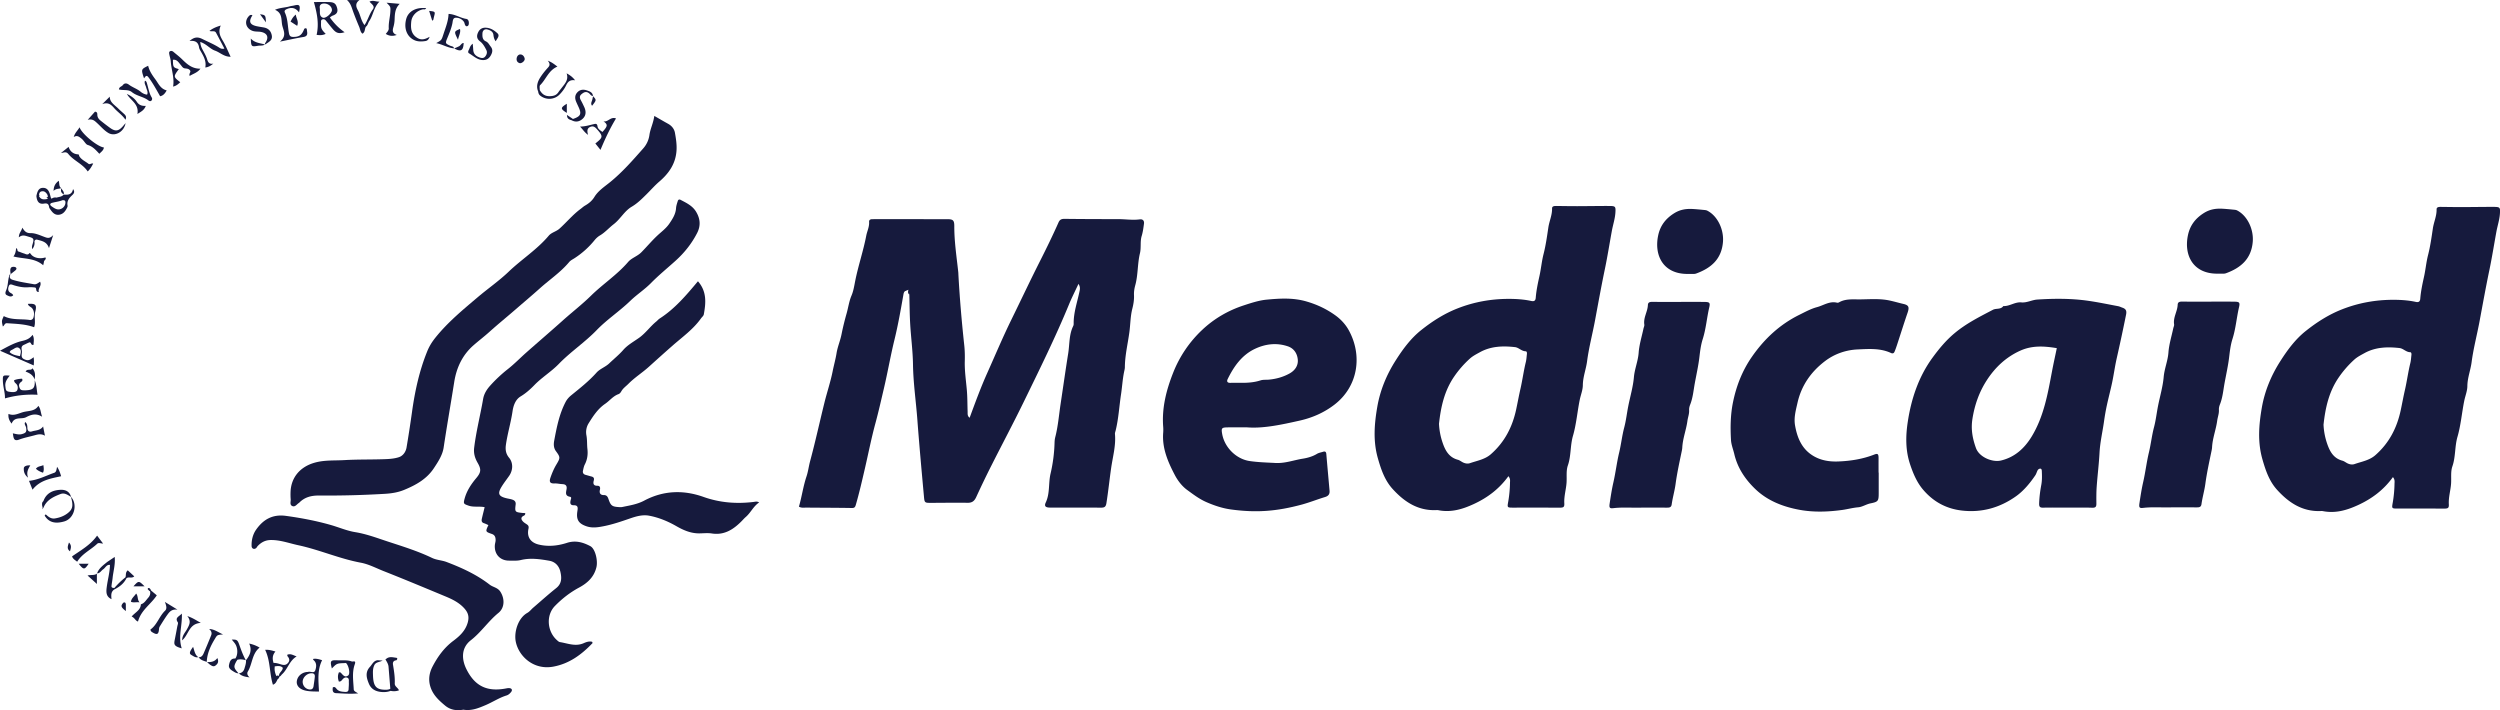 <svg xmlns:inkscape="http://www.inkscape.org/namespaces/inkscape" xmlns:sodipodi="http://sodipodi.sourceforge.net/DTD/sodipodi-0.dtd" xmlns="http://www.w3.org/2000/svg" xmlns:svg="http://www.w3.org/2000/svg" xml:space="preserve" viewBox="25 186.04 450.365 10.32" height="36.334" width="127.919" version="1.1" id="svg634" sodipodi:docname="Medicare Logo Vector_white.svg" inkscape:version="1.2.2 (b0a8486, 2022-12-01)"><defs id="defs638"/><sodipodi:namedview id="namedview636" pagecolor="#161A3D" bordercolor="#000000" borderopacity="0.25" inkscape:showpageshadow="2" inkscape:pageopacity="0.0" inkscape:pagecheckerboard="0" inkscape:deskcolor="#d1d1d1" showgrid="false" inkscape:zoom="3.3941494" inkscape:cx="63.786232" inkscape:cy="13.847358" inkscape:window-width="1309" inkscape:window-height="456" inkscape:window-x="2053" inkscape:window-y="936" inkscape:window-maximized="0" inkscape:current-layer="svg634"/>
  <path fill="#161A3D" d="m 188.053,179.677 c -0.232,0.169 -0.266,0.418 -0.313,0.681 -0.479,2.717 -0.954,5.432 -1.613,8.118 -0.71,2.894 -1.213,5.839 -1.896,8.74 -0.494,2.1 -0.967,4.206 -1.533,6.293 -0.734,2.704 -1.271,5.461 -1.905,8.192 -0.506,2.177 -1.003,4.357 -1.628,6.505 -0.114,0.39 -0.242,0.556 -0.7,0.548 -2.733,-0.047 -5.466,-0.046 -8.199,-0.072 -0.426,-0.004 -0.87,0.1 -1.342,-0.172 0.521,-1.783 0.762,-3.649 1.361,-5.432 0.301,-0.898 0.406,-1.843 0.654,-2.76 0.944,-3.494 1.712,-7.035 2.582,-10.55 0.467,-1.886 1.097,-3.735 1.477,-5.636 0.219,-1.096 0.527,-2.174 0.707,-3.285 0.183,-1.136 0.663,-2.23 0.891,-3.376 0.253,-1.266 0.565,-2.528 0.916,-3.759 0.305,-1.068 0.442,-2.185 0.881,-3.219 0.37,-0.871 0.504,-1.834 0.688,-2.739 0.55,-2.711 1.449,-5.331 1.968,-8.045 0.16,-0.837 0.579,-1.618 0.516,-2.509 -0.022,-0.305 0.195,-0.463 0.496,-0.473 0.304,-0.01 0.608,-0.009 0.911,-0.009 l 12.624,0.003 c 1.082,0 1.319,0.177 1.316,1.27 -0.007,2.778 0.419,5.515 0.715,8.265 0.019,0.172 0.018,0.346 0.028,0.519 0.234,4.233 0.596,8.454 1.053,12.669 0.103,0.946 0.119,1.908 0.094,2.86 -0.046,1.741 0.214,3.452 0.367,5.176 0.115,1.292 0.095,2.596 0.143,3.894 0.014,0.379 -0.079,0.794 0.364,1.123 1.002,-2.729 1.994,-5.435 3.173,-8.067 1.435,-3.203 2.794,-6.44 4.34,-9.593 1.735,-3.538 3.413,-7.105 5.191,-10.62 1.154,-2.281 2.273,-4.576 3.309,-6.912 0.236,-0.531 0.565,-0.647 1.108,-0.641 3.212,0.039 6.424,0.048 9.636,0.048 1.298,0 2.59,0.221 3.895,0.043 0.485,-0.066 0.833,0.194 0.755,0.78 -0.101,0.755 -0.192,1.491 -0.421,2.243 -0.294,0.966 -0.063,2.084 -0.304,3.078 -0.46,1.902 -0.328,3.878 -0.844,5.761 -0.162,0.59 -0.258,1.182 -0.23,1.796 0.038,0.828 -0.095,1.631 -0.301,2.439 -0.352,1.383 -0.342,2.826 -0.531,4.237 -0.282,2.095 -0.799,4.169 -0.812,6.301 -0.002,0.297 -0.09,0.595 -0.149,0.89 -0.266,1.316 -0.339,2.662 -0.538,3.976 -0.33,2.176 -0.446,4.387 -0.972,6.534 -0.051,0.209 -0.144,0.427 -0.126,0.632 0.19,2.064 -0.384,4.061 -0.675,6.059 -0.311,2.134 -0.524,4.284 -0.867,6.415 -0.1,0.623 -0.343,0.796 -0.915,0.794 -3.082,-0.013 -6.164,0.002 -9.246,-0.011 -0.792,-0.004 -1.077,-0.251 -0.767,-0.908 0.786,-1.668 0.46,-3.488 0.869,-5.218 0.418,-1.772 0.666,-3.648 0.718,-5.511 0.009,-0.344 0.037,-0.696 0.122,-1.027 0.511,-1.97 0.667,-4 0.968,-6.002 0.456,-3.026 0.881,-6.063 1.366,-9.08 0.264,-1.64 0.138,-3.386 0.898,-4.945 a 0.862,0.862 0 0 0 0.091,-0.378 c -0.038,-2.063 0.669,-3.992 1.073,-5.975 0.078,-0.383 0.115,-0.755 -0.207,-1.255 -0.603,1.298 -1.196,2.457 -1.691,3.657 -2.476,6.01 -5.357,11.832 -8.203,17.669 -1.878,3.852 -3.895,7.636 -5.824,11.463 a 171.413,171.413 0 0 0 -2.704,5.617 c -0.327,0.712 -0.742,1.046 -1.566,1.031 -2.256,-0.041 -4.514,0.01 -6.771,0.01 -0.923,0 -0.982,-0.091 -1.069,-1.053 -0.423,-4.643 -0.849,-9.289 -1.197,-13.934 -0.248,-3.319 -0.739,-6.617 -0.786,-9.967 -0.035,-2.446 -0.375,-4.912 -0.511,-7.374 -0.096,-1.732 -0.103,-3.469 -0.15,-5.204 -0.107,-0.271 0.016,-0.586 -0.163,-0.843 l -0.002,-0.006 c -0.196,-0.065 0.018,-0.486 -0.238,-0.374 -0.152,0.063 -0.129,0.452 -0.355,0.605 z m 126.84,-15.333 c -1.905,-0.007 -3.812,0.031 -5.719,0.035 -1.256,0.003 -2.513,-0.021 -3.77,-0.035 -0.358,-0.004 -0.815,0.007 -0.804,0.443 0.029,1.199 -0.498,2.273 -0.669,3.426 -0.24,1.612 -0.465,3.236 -0.869,4.81 -0.33,1.291 -0.44,2.616 -0.729,3.912 -0.287,1.294 -0.571,2.622 -0.676,3.964 -0.036,0.463 -0.255,0.68 -0.786,0.564 -1.308,-0.287 -2.635,-0.378 -3.98,-0.382 -3.222,-0.01 -6.325,0.541 -9.322,1.718 -2.398,0.942 -4.537,2.307 -6.541,3.903 -1.894,1.508 -3.3,3.431 -4.583,5.44 -1.647,2.58 -2.816,5.389 -3.335,8.406 -0.529,3.072 -0.775,6.147 0.109,9.249 0.579,2.025 1.234,3.963 2.661,5.532 2.063,2.27 4.475,3.894 7.714,3.811 0.173,-0.005 0.353,-0.023 0.52,0.01 2.269,0.45 4.34,-0.165 6.375,-1.106 2.466,-1.14 4.576,-2.707 6.244,-5.02 0.388,0.45 0.295,0.854 0.285,1.221 a 21.914,21.914 0 0 1 -0.314,3.353 c -0.198,1.106 -0.199,1.093 0.981,1.091 2.69,-0.007 5.381,-0.01 8.071,0.009 0.864,0.007 1.089,-0.039 1.048,-0.783 -0.072,-1.276 0.321,-2.483 0.405,-3.734 0.07,-1.033 -0.099,-2.132 0.235,-3.093 0.603,-1.741 0.409,-3.579 0.923,-5.346 0.609,-2.099 0.778,-4.324 1.219,-6.482 0.181,-0.881 0.549,-1.758 0.556,-2.625 0.014,-1.5 0.575,-2.868 0.766,-4.324 0.323,-2.462 0.967,-4.881 1.426,-7.328 0.577,-3.09 1.133,-6.184 1.776,-9.262 0.477,-2.281 0.838,-4.587 1.258,-6.881 0.202,-1.104 0.569,-2.178 0.641,-3.308 0.07,-1.086 0.012,-1.185 -1.116,-1.188 z m -14.829,26.704 c -0.057,0.47 -0.077,0.951 -0.19,1.409 -0.395,1.596 -0.605,3.229 -0.971,4.834 -0.278,1.212 -0.5,2.442 -0.76,3.663 -0.679,3.198 -2.092,5.935 -4.563,8.106 -1.084,0.954 -2.479,1.165 -3.768,1.617 -0.437,0.152 -0.947,0.051 -1.385,-0.198 -0.263,-0.15 -0.52,-0.34 -0.805,-0.417 -1.58,-0.422 -2.256,-1.652 -2.732,-3.043 a 12.162,12.162 0 0 1 -0.659,-3.44 c 0.33,-3.03 0.963,-5.941 2.755,-8.536 a 18.344,18.344 0 0 1 2.793,-3.19 c 0.533,-0.482 1.206,-0.824 1.845,-1.176 1.981,-1.088 4.125,-1.147 6.297,-0.904 0.685,0.077 1.166,0.732 1.909,0.748 0.241,0.005 0.263,0.303 0.234,0.527 z m 107.253,-8.391 c -0.246,-0.086 -0.483,-0.211 -0.736,-0.258 -1.832,-0.343 -3.661,-0.729 -5.506,-0.988 -3.001,-0.42 -6.02,-0.403 -9.044,-0.21 -0.997,0.064 -1.898,0.607 -2.891,0.513 -1.165,-0.109 -2.113,0.719 -3.25,0.662 -0.468,0.662 -1.28,0.36 -1.882,0.675 -2.393,1.255 -4.787,2.446 -6.906,4.217 -1.561,1.305 -2.814,2.829 -3.966,4.406 -2.515,3.444 -3.847,7.441 -4.47,11.629 -0.375,2.52 -0.413,5.06 0.427,7.577 0.556,1.671 1.225,3.258 2.346,4.574 1.815,2.133 4.116,3.424 6.972,3.757 3.615,0.422 6.877,-0.524 9.755,-2.566 1.37,-0.972 2.517,-2.347 3.489,-3.785 0.19,-0.279 0.262,-0.637 0.435,-0.932 a 0.613,0.613 0 0 1 0.417,-0.266 c 0.295,-0.018 0.311,0.275 0.319,0.465 0.036,0.821 0.059,1.639 -0.095,2.462 -0.206,1.106 -0.353,2.221 -0.387,3.353 -0.017,0.56 0.121,0.762 0.697,0.751 1.475,-0.03 2.951,-0.01 4.426,-0.01 v 0.004 c 1.475,0 2.951,-0.034 4.424,0.017 0.584,0.021 0.769,-0.154 0.764,-0.714 -0.01,-1.04 -0.016,-2.084 0.059,-3.12 0.145,-2.027 0.4,-4.047 0.508,-6.074 0.102,-1.909 0.546,-3.764 0.809,-5.644 0.134,-0.964 0.306,-1.952 0.515,-2.918 0.301,-1.387 0.669,-2.759 0.959,-4.147 0.291,-1.388 0.477,-2.798 0.787,-4.181 a 329.99,329.99 0 0 0 1.712,-7.991 c 0.151,-0.751 -0.077,-1.046 -0.687,-1.258 z m -12.656,11.481 c -0.762,4.046 -1.469,8.12 -3.644,11.711 -1.285,2.122 -3.042,3.757 -5.556,4.352 -1.525,0.361 -3.902,-0.584 -4.501,-2.251 -0.609,-1.689 -0.927,-3.356 -0.642,-5.2 0.391,-2.535 1.217,-4.882 2.587,-6.998 1.5,-2.316 3.451,-4.174 6.04,-5.341 2.175,-0.979 4.348,-0.822 6.58,-0.454 -0.297,1.43 -0.603,2.801 -0.864,4.181 z m -126.714,-7.457 c -0.57,-1.022 -1.408,-1.931 -2.419,-2.655 -1.591,-1.136 -3.279,-1.929 -5.179,-2.481 -2.411,-0.7 -4.819,-0.55 -7.189,-0.323 -1.351,0.13 -2.762,0.59 -4.122,1.037 -2.815,0.923 -5.315,2.391 -7.419,4.363 a 21.271,21.271 0 0 0 -5.281,7.77 c -1.239,3.138 -2.059,6.339 -1.793,9.749 0.027,0.346 0.027,0.695 0,1.041 -0.222,2.792 0.85,5.251 2.088,7.62 0.53,1.013 1.298,2.02 2.21,2.685 1.092,0.795 2.175,1.632 3.476,2.202 1.45,0.637 2.937,1.123 4.443,1.328 4.698,0.639 8.299,0.305 12.657,-0.855 1.47,-0.392 2.855,-0.954 4.294,-1.389 0.603,-0.182 0.856,-0.533 0.801,-1.142 -0.195,-2.197 -0.397,-4.393 -0.581,-6.59 -0.035,-0.412 -0.212,-0.538 -0.59,-0.416 -0.371,0.119 -0.779,0.181 -1.104,0.379 -0.786,0.481 -1.725,0.732 -2.537,0.861 -1.636,0.259 -3.197,0.872 -4.947,0.777 -1.544,-0.085 -3.095,-0.122 -4.625,-0.347 -2.44,-0.357 -4.533,-2.458 -4.961,-4.882 -0.182,-1.03 -0.091,-1.164 0.917,-1.183 1.041,-0.02 2.084,-0.004 3.568,-0.004 2.932,0.231 6.192,-0.48 9.45,-1.209 2.312,-0.519 4.432,-1.447 6.312,-2.898 4.262,-3.291 5.07,-8.878 2.531,-13.438 z m -10.652,7.846 c -1.136,0.629 -2.382,0.976 -3.682,1.1 -0.513,0.05 -1.06,-0.017 -1.535,0.137 -1.219,0.396 -2.455,0.455 -3.713,0.439 -0.563,0 -1.127,-0.017 -1.689,0.005 -0.547,0.021 -0.745,-0.214 -0.507,-0.7 1.122,-2.286 2.566,-4.331 4.935,-5.442 1.877,-0.88 3.888,-1.121 5.904,-0.435 1.087,0.37 1.668,1.275 1.779,2.352 0.116,1.135 -0.524,2.007 -1.492,2.544 z m 106.147,17.845 v 3.64 c 0.002,1.49 -0.082,1.624 -1.48,1.907 -0.771,0.156 -1.476,0.644 -2.199,0.705 -0.999,0.084 -1.946,0.351 -2.922,0.484 -2.544,0.346 -5.127,0.437 -7.637,-0.023 -2.929,-0.537 -5.731,-1.593 -7.95,-3.706 -1.842,-1.755 -3.245,-3.829 -3.83,-6.354 -0.195,-0.842 -0.542,-1.648 -0.592,-2.524 -0.131,-2.294 -0.095,-4.592 0.369,-6.838 0.604,-2.925 1.677,-5.676 3.405,-8.159 2.238,-3.214 4.992,-5.798 8.529,-7.548 1.046,-0.518 2.108,-1.102 3.191,-1.388 1.17,-0.309 2.27,-1.131 3.593,-0.804 0.115,0.028 0.272,0 0.376,-0.06 1.204,-0.685 2.525,-0.517 3.819,-0.532 1.727,-0.019 3.456,-0.169 5.175,0.179 0.877,0.178 1.733,0.44 2.604,0.64 1.007,0.23 1.082,0.621 0.743,1.609 -0.644,1.878 -1.237,3.773 -1.857,5.66 -0.148,0.451 -0.299,0.903 -0.486,1.339 -0.11,0.257 -0.31,0.383 -0.625,0.236 -1.919,-0.899 -3.975,-0.74 -5.988,-0.65 -2.146,0.095 -4.179,0.796 -5.89,2.092 -2.513,1.904 -4.265,4.376 -4.974,7.515 -0.305,1.353 -0.69,2.69 -0.442,4.099 0.404,2.296 1.267,4.324 3.4,5.544 1.352,0.773 2.859,0.997 4.387,0.936 2.208,-0.087 4.379,-0.424 6.457,-1.236 0.651,-0.254 0.801,-0.115 0.798,0.635 -0.004,0.867 -10e-4,1.734 -10e-4,2.601 0.009,8e-4 0.018,10e-4 0.027,10e-4 z m -36.063,-30.746 c 1.563,0 3.125,-0.014 4.688,0.006 0.901,0.012 1.046,0.14 0.847,0.991 -0.443,1.89 -0.579,3.836 -1.175,5.704 -0.323,1.012 -0.469,2.119 -0.59,3.175 -0.188,1.633 -0.558,3.233 -0.848,4.836 -0.227,1.255 -0.337,2.571 -0.819,3.783 -0.131,0.329 -0.214,0.66 -0.193,1.013 0.039,0.662 -0.219,1.277 -0.303,1.907 -0.217,1.627 -0.844,3.17 -0.929,4.818 -0.013,0.256 -0.067,0.511 -0.12,0.763 -0.401,1.933 -0.824,3.856 -1.09,5.822 -0.165,1.217 -0.526,2.432 -0.699,3.668 -0.086,0.616 -0.534,0.577 -0.977,0.576 -1.649,-0.003 -3.299,-0.02 -4.948,0.005 -1.516,0.022 -3.034,-0.092 -4.551,0.086 -0.694,0.082 -0.815,-0.062 -0.7,-0.832 0.192,-1.282 0.388,-2.568 0.678,-3.83 0.404,-1.763 0.607,-3.568 1.028,-5.315 0.364,-1.512 0.523,-3.056 0.921,-4.56 0.331,-1.252 0.473,-2.553 0.724,-3.828 0.342,-1.737 0.862,-3.455 1.016,-5.207 0.133,-1.52 0.749,-2.906 0.858,-4.43 0.104,-1.45 0.559,-2.876 0.861,-4.312 0.053,-0.253 0.195,-0.518 0.158,-0.756 -0.193,-1.255 0.598,-2.318 0.644,-3.524 0.019,-0.516 0.394,-0.57 0.83,-0.565 1.563,0.016 3.126,0.006 4.689,0.006 z m 1.539,-5.04 c -4.29,-0.027 -5.973,-3.318 -5.201,-6.952 0.363,-1.708 1.305,-2.993 2.868,-3.972 1.165,-0.729 2.285,-0.847 3.532,-0.764 0.602,0.04 1.203,0.097 1.804,0.158 0.213,0.022 0.445,0.034 0.629,0.128 1.9,0.967 3.028,3.456 2.833,5.68 -0.269,3.068 -2.137,4.656 -4.788,5.636 a 1.194,1.194 0 0 1 -0.379,0.082 c -0.433,0.01 -0.865,0.004 -1.298,0.004 z m 93.9,4.992 c 1.563,0 3.125,-0.014 4.688,0.006 0.901,0.012 1.046,0.14 0.847,0.991 -0.443,1.89 -0.579,3.836 -1.175,5.704 -0.323,1.012 -0.469,2.119 -0.59,3.175 -0.188,1.633 -0.558,3.233 -0.848,4.836 -0.227,1.255 -0.337,2.571 -0.819,3.783 -0.131,0.329 -0.214,0.66 -0.193,1.013 0.039,0.662 -0.219,1.277 -0.303,1.907 -0.217,1.627 -0.844,3.17 -0.929,4.818 -0.013,0.256 -0.067,0.511 -0.12,0.763 -0.401,1.933 -0.824,3.856 -1.09,5.822 -0.165,1.217 -0.526,2.432 -0.699,3.668 -0.086,0.616 -0.534,0.577 -0.977,0.576 -1.649,-0.003 -3.299,-0.02 -4.948,0.005 -1.516,0.022 -3.034,-0.092 -4.551,0.086 -0.694,0.082 -0.815,-0.062 -0.7,-0.832 0.192,-1.282 0.388,-2.568 0.678,-3.83 0.404,-1.763 0.607,-3.568 1.028,-5.315 0.364,-1.512 0.523,-3.056 0.921,-4.56 0.331,-1.252 0.473,-2.553 0.724,-3.828 0.342,-1.737 0.862,-3.455 1.016,-5.207 0.133,-1.52 0.749,-2.906 0.858,-4.43 0.104,-1.45 0.559,-2.876 0.861,-4.312 0.053,-0.253 0.195,-0.518 0.158,-0.756 -0.193,-1.255 0.598,-2.318 0.644,-3.524 0.019,-0.516 0.394,-0.57 0.83,-0.565 1.563,0.016 3.126,0.006 4.689,0.006 z m 1.539,-5.04 c -4.29,-0.027 -5.973,-3.318 -5.201,-6.952 0.363,-1.708 1.305,-2.993 2.868,-3.972 1.165,-0.729 2.285,-0.847 3.532,-0.764 0.602,0.04 1.203,0.097 1.804,0.158 0.213,0.022 0.445,0.034 0.629,0.128 1.9,0.967 3.028,3.456 2.833,5.68 -0.269,3.068 -2.137,4.656 -4.788,5.636 a 1.194,1.194 0 0 1 -0.379,0.082 c -0.433,0.01 -0.865,0.004 -1.298,0.004 z m 49.879,-12.028 c -1.905,-0.007 -3.812,0.031 -5.719,0.035 -1.256,0.003 -2.513,-0.021 -3.77,-0.035 -0.358,-0.004 -0.815,0.007 -0.804,0.443 0.029,1.199 -0.498,2.273 -0.669,3.426 -0.24,1.612 -0.465,3.236 -0.869,4.81 -0.33,1.291 -0.44,2.616 -0.729,3.912 -0.287,1.294 -0.571,2.622 -0.676,3.964 -0.036,0.463 -0.255,0.68 -0.786,0.564 -1.308,-0.287 -2.635,-0.378 -3.98,-0.382 -3.222,-0.01 -6.325,0.541 -9.322,1.718 -2.398,0.942 -4.537,2.307 -6.541,3.903 -1.894,1.508 -3.3,3.431 -4.583,5.44 -1.647,2.58 -2.816,5.389 -3.335,8.406 -0.529,3.072 -0.775,6.147 0.109,9.249 0.579,2.025 1.234,3.963 2.661,5.532 2.063,2.27 4.475,3.894 7.714,3.811 0.173,-0.005 0.353,-0.023 0.52,0.01 2.269,0.45 4.34,-0.165 6.375,-1.106 2.466,-1.14 4.576,-2.707 6.244,-5.02 0.388,0.45 0.295,0.854 0.285,1.221 a 21.914,21.914 0 0 1 -0.314,3.353 c -0.198,1.106 -0.199,1.093 0.981,1.091 2.69,-0.007 5.381,-0.01 8.071,0.009 0.864,0.007 1.089,-0.039 1.048,-0.783 -0.072,-1.276 0.321,-2.483 0.405,-3.734 0.07,-1.033 -0.099,-2.132 0.235,-3.093 0.603,-1.741 0.409,-3.579 0.923,-5.346 0.609,-2.099 0.778,-4.324 1.219,-6.482 0.181,-0.881 0.549,-1.758 0.556,-2.625 0.014,-1.5 0.575,-2.868 0.766,-4.324 0.323,-2.462 0.967,-4.881 1.426,-7.328 0.577,-3.09 1.133,-6.184 1.776,-9.262 0.477,-2.281 0.838,-4.587 1.258,-6.881 0.202,-1.104 0.569,-2.178 0.641,-3.308 0.07,-1.086 0.012,-1.185 -1.116,-1.188 z m -14.829,26.704 c -0.057,0.47 -0.077,0.951 -0.19,1.409 -0.395,1.596 -0.605,3.229 -0.971,4.834 -0.278,1.212 -0.5,2.442 -0.76,3.663 -0.679,3.198 -2.092,5.935 -4.563,8.106 -1.084,0.954 -2.479,1.165 -3.768,1.617 -0.437,0.152 -0.947,0.051 -1.385,-0.198 -0.263,-0.15 -0.52,-0.34 -0.805,-0.417 -1.58,-0.422 -2.256,-1.652 -2.732,-3.043 a 12.162,12.162 0 0 1 -0.659,-3.44 c 0.33,-3.03 0.963,-5.941 2.755,-8.536 a 18.344,18.344 0 0 1 2.793,-3.19 c 0.533,-0.482 1.206,-0.824 1.845,-1.176 1.981,-1.088 4.125,-1.147 6.297,-0.904 0.685,0.077 1.166,0.732 1.909,0.748 0.241,0.005 0.263,0.303 0.234,0.527 z" id="path618"/>
  <path fill="#161A3D" d="m 188.053,179.677 c -0.04,-0.672 -0.138,-1.367 0.703,-1.747 0.171,0.561 0.214,1.05 -0.114,1.515 -0.196,0.076 -0.392,0.154 -0.589,0.232 z m 0.592,-0.227 c 0.306,0.232 0.171,0.55 0.163,0.843 -0.318,-0.229 -0.238,-0.537 -0.163,-0.843 z" id="path620"/>
  <path fill="#161A3D" d="m 77.347,215.774 a 11.6,11.6 0 0 0 0.02,1.42 c 0.03,0.411 -0.212,0.958 0.257,1.193 0.527,0.264 0.831,-0.3 1.216,-0.538 a 0.565,0.565 0 0 0 0.099,-0.084 c 0.983,-0.992 2.19,-1.269 3.553,-1.258 3.941,0.031 7.88,-0.071 11.816,-0.305 1.214,-0.072 2.374,-0.247 3.513,-0.717 2.107,-0.87 4.047,-1.943 5.34,-3.903 0.763,-1.157 1.558,-2.357 1.762,-3.726 0.588,-3.934 1.281,-7.849 1.901,-11.777 0.415,-2.634 1.487,-4.89 3.475,-6.636 0.926,-0.813 1.914,-1.559 2.835,-2.388 1.539,-1.385 3.148,-2.69 4.712,-4.047 1.466,-1.272 2.954,-2.517 4.4,-3.816 1.759,-1.58 3.748,-2.903 5.282,-4.738 0.255,-0.305 0.612,-0.472 0.941,-0.682 a 15.397,15.397 0 0 0 3.629,-3.249 c 0.281,-0.344 0.603,-0.646 0.962,-0.857 0.946,-0.556 1.653,-1.389 2.5,-2.04 1.215,-0.935 1.925,-2.374 3.243,-3.148 1.029,-0.605 1.841,-1.425 2.67,-2.244 0.769,-0.76 1.483,-1.583 2.302,-2.284 1.772,-1.517 2.985,-3.296 3.105,-5.71 0.052,-1.05 -0.112,-2.074 -0.293,-3.086 -0.12,-0.673 -0.569,-1.25 -1.221,-1.608 -0.791,-0.434 -1.568,-0.894 -2.495,-1.426 -0.172,1.297 -0.724,2.319 -0.878,3.433 a 4.58,4.58 0 0 1 -1.132,2.439 c -1.878,2.128 -3.743,4.266 -5.964,6.068 -1,0.811 -2.132,1.54 -2.817,2.66 -0.433,0.707 -1.017,1.171 -1.684,1.556 -0.306,0.177 -0.542,0.409 -0.813,0.609 -1.403,1.035 -2.505,2.389 -3.793,3.545 -0.598,0.537 -1.442,0.68 -1.941,1.273 -2.102,2.497 -4.872,4.24 -7.21,6.476 -1.732,1.657 -3.73,3.036 -5.569,4.593 -2.677,2.266 -5.374,4.492 -7.594,7.245 -0.635,0.787 -1.13,1.57 -1.512,2.511 -1.428,3.517 -2.218,7.178 -2.74,10.917 a 230.592,230.592 0 0 1 -0.985,6.403 c -0.134,0.796 -0.633,1.498 -1.354,1.743 -0.843,0.286 -1.786,0.339 -2.69,0.37 -2.381,0.083 -4.769,0.026 -7.146,0.165 -1.888,0.111 -3.794,-0.055 -5.663,0.555 -2.378,0.776 -3.917,2.581 -4.039,5.093 z" id="path622"/>
  <path fill="#161A3D" d="m 131.343,225.625 c -1.306,-0.692 -2.66,-1.092 -4.216,-0.589 -1.642,0.531 -3.364,0.719 -5.093,0.299 -1.458,-0.355 -2.153,-1.374 -1.834,-2.829 0.081,-0.37 0.023,-0.573 -0.247,-0.77 -0.243,-0.178 -0.519,-0.323 -0.725,-0.537 -0.345,-0.358 -0.477,-0.744 0.092,-1.04 0.153,-0.079 0.318,-0.137 0.298,-0.489 -0.21,-0.011 -0.383,-0.011 -0.554,-0.03 -1.279,-0.14 -1.338,-0.183 -1.172,-1.515 0.056,-0.446 -0.143,-0.683 -0.45,-0.821 -0.347,-0.156 -0.746,-0.201 -1.124,-0.288 -1.514,-0.352 -1.739,-0.834 -0.936,-2.136 0.408,-0.662 0.893,-1.276 1.337,-1.916 0.702,-1.013 0.754,-2.335 -0.004,-3.257 -0.609,-0.742 -0.705,-1.476 -0.57,-2.404 0.293,-2.012 0.892,-3.956 1.186,-5.971 0.142,-0.978 0.501,-2.102 1.452,-2.677 0.943,-0.57 1.737,-1.276 2.49,-2.053 1.353,-1.395 3.051,-2.42 4.381,-3.792 2.139,-2.207 4.705,-3.897 6.838,-6.106 1.852,-1.918 4.121,-3.399 6.048,-5.264 1.179,-1.141 2.59,-2.047 3.737,-3.216 1.399,-1.425 2.944,-2.677 4.418,-4.009 1.597,-1.443 2.894,-3.068 3.878,-4.977 0.687,-1.332 0.582,-2.57 -0.158,-3.824 -0.655,-1.111 -1.759,-1.619 -2.828,-2.182 -0.26,-0.137 -0.424,0.013 -0.491,0.229 -0.128,0.411 -0.277,0.831 -0.305,1.255 -0.072,1.093 -0.616,1.935 -1.214,2.811 -0.602,0.881 -1.434,1.468 -2.182,2.172 -1.005,0.944 -1.889,2.01 -2.861,2.991 -0.723,0.73 -1.745,1.003 -2.389,1.752 -1.979,2.305 -4.538,3.96 -6.691,6.076 -1.6,1.572 -3.395,2.954 -5.072,4.457 -2.156,1.933 -4.357,3.814 -6.527,5.731 -1.123,0.992 -2.17,2.078 -3.343,3.004 a 25.514,25.514 0 0 0 -3.21,3.003 c -0.607,0.677 -1.105,1.458 -1.265,2.384 -0.507,2.939 -1.256,5.831 -1.618,8.801 -0.125,1.029 0.148,1.886 0.62,2.708 0.677,1.178 0.644,1.709 -0.253,2.775 -0.922,1.096 -1.704,2.279 -2.088,3.686 -0.25,0.916 -0.174,0.952 0.714,1.262 0.923,0.321 1.882,0.073 2.894,0.276 -0.178,0.729 -0.347,1.396 -0.501,2.066 -0.083,0.363 -0.064,0.684 0.383,0.823 0.274,0.085 0.53,0.224 0.796,0.339 -0.548,1.163 -0.558,1.191 0.614,1.594 0.575,0.198 0.676,0.619 0.685,1.103 0.006,0.296 -0.111,0.592 -0.135,0.892 -0.132,1.653 0.945,2.827 2.592,2.814 0.69,-0.005 1.407,0.059 2.064,-0.103 1.74,-0.427 3.446,-0.176 5.148,0.122 1.083,0.19 1.764,0.952 2,1.989 0.243,1.067 0.283,2.115 -0.749,2.936 -1.417,1.128 -2.763,2.346 -4.14,3.524 -0.36,0.308 -0.637,0.703 -1.067,0.944 -1.679,0.941 -2.435,3.469 -2.078,5.208 0.534,2.599 3.19,5.123 6.728,4.481 2.902,-0.526 5.125,-2.175 7.098,-4.246 0.025,-0.026 -0.045,-0.143 -0.078,-0.237 -0.532,-0.14 -1.06,0.05 -1.505,0.248 -1.488,0.663 -2.883,0.032 -4.307,-0.194 -0.19,-0.03 -0.369,-0.213 -0.528,-0.354 -1.762,-1.564 -1.995,-4.479 -0.358,-6.151 1.267,-1.294 2.704,-2.429 4.316,-3.293 1.542,-0.827 2.736,-1.909 3.164,-3.703 0.281,-1.17 -0.203,-3.305 -1.105,-3.782 z" id="path624"/>
  <path fill="#161A3D" d="m 160.808,217.656 c -3.092,0.382 -6.115,0.154 -9.074,-0.898 -3.644,-1.296 -7.239,-1.166 -10.686,0.668 -1.249,0.665 -2.6,0.866 -3.941,1.146 -0.25,0.052 -0.521,0.025 -0.78,0.006 -1.061,-0.078 -1.319,-0.302 -1.683,-1.355 -0.141,-0.406 -0.28,-0.806 -0.868,-0.798 -0.594,0.008 -0.85,-0.327 -0.703,-0.943 0.089,-0.373 0.041,-0.742 -0.454,-0.734 -0.717,0.012 -0.803,-0.404 -0.655,-0.934 0.125,-0.449 -0.036,-0.645 -0.445,-0.744 -0.336,-0.082 -0.666,-0.191 -1.001,-0.277 -0.407,-0.105 -0.586,-0.366 -0.496,-0.77 0.084,-0.379 0.155,-0.778 0.331,-1.117 0.459,-0.886 0.578,-1.826 0.468,-2.786 -0.093,-0.818 -0.023,-1.641 -0.18,-2.461 a 3.024,3.024 0 0 1 0.382,-2.137 c 0.819,-1.318 1.655,-2.62 2.995,-3.539 0.81,-0.555 1.426,-1.389 2.395,-1.741 0.265,-0.096 0.412,-0.33 0.538,-0.546 0.315,-0.538 0.82,-0.872 1.24,-1.298 1.134,-1.148 2.499,-2.001 3.688,-3.072 1.443,-1.301 2.886,-2.603 4.348,-3.882 1.754,-1.534 3.669,-2.897 5.043,-4.829 0.174,-0.245 0.466,-0.465 0.516,-0.732 0.384,-2.069 0.568,-4.119 -1.052,-5.975 -2.129,2.546 -4.188,4.978 -6.914,6.724 -0.215,0.138 -0.379,0.353 -0.58,0.516 -1.103,0.897 -1.924,2.095 -3.083,2.927 -0.982,0.705 -2.075,1.287 -2.874,2.2 -0.777,0.888 -1.684,1.616 -2.526,2.422 -0.704,0.674 -1.668,0.967 -2.297,1.672 -1.363,1.527 -2.96,2.784 -4.535,4.064 -0.458,0.372 -0.797,0.761 -1.059,1.268 -1.13,2.186 -1.588,4.572 -2.034,6.952 -0.114,0.609 -0.105,1.292 0.32,1.867 0.804,1.088 0.796,1.207 0.086,2.389 -0.448,0.745 -0.786,1.546 -1.07,2.365 -0.271,0.782 -0.075,1.09 0.728,1.057 0.488,-0.021 0.941,0.104 1.408,0.123 0.649,0.026 0.857,0.338 0.76,0.91 -0.103,0.609 -0.307,1.202 0.622,1.372 0.355,0.065 0.155,0.417 0.103,0.654 -0.107,0.49 -0.072,0.879 0.579,0.87 0.825,-0.012 0.731,0.523 0.644,1.075 -0.238,1.52 0.211,2.24 1.681,2.727 1.027,0.341 2.051,0.172 3.072,-0.03 1.619,-0.32 3.173,-0.854 4.729,-1.393 1.107,-0.384 2.271,-0.716 3.436,-0.498 1.746,0.326 3.388,1.01 4.93,1.894 1.294,0.741 2.625,1.312 4.151,1.292 0.738,-0.01 1.491,-0.096 2.212,0.016 2.214,0.345 3.836,-0.68 5.3,-2.14 0.277,-0.276 0.532,-0.576 0.827,-0.831 0.901,-0.778 1.368,-1.929 2.408,-2.619 -0.37,-0.225 -0.661,-0.133 -0.95,-0.097 z m -44.07,33.544 a 1.973,1.973 0 0 0 -0.512,0.049 c -3.461,0.674 -5.692,-0.384 -7.227,-3.514 -0.762,-1.555 -1.055,-3.698 0.829,-5.165 1.853,-1.443 3.146,-3.436 4.966,-4.919 1.156,-0.941 1.142,-2.593 0.338,-3.829 -0.486,-0.747 -1.311,-0.79 -1.916,-1.258 -2.348,-1.818 -5.013,-3.035 -7.77,-4.084 -0.853,-0.324 -1.776,-0.33 -2.615,-0.733 -2.536,-1.219 -5.224,-2.054 -7.889,-2.925 -1.962,-0.641 -3.888,-1.385 -5.964,-1.72 -1.47,-0.237 -2.892,-0.858 -4.346,-1.275 -2.668,-0.766 -5.373,-1.277 -8.125,-1.654 -2.411,-0.33 -4.081,0.653 -5.366,2.48 -0.594,0.845 -0.854,1.892 -0.815,2.963 0.016,0.451 0.43,0.649 0.79,0.38 0.132,-0.099 0.199,-0.279 0.318,-0.402 0.643,-0.668 1.366,-1.061 2.359,-1.071 1.726,-0.017 3.301,0.584 4.944,0.937 3.813,0.82 7.399,2.424 11.237,3.141 1.457,0.272 2.772,0.982 4.137,1.521 3.733,1.474 7.437,3.02 11.143,4.563 1.158,0.482 2.289,1.027 3.195,1.942 0.772,0.78 1.158,1.546 0.811,2.764 -0.434,1.52 -1.482,2.458 -2.603,3.299 -1.647,1.235 -2.791,2.824 -3.72,4.594 -0.594,1.132 -0.81,2.345 -0.414,3.637 0.458,1.496 1.519,2.48 2.663,3.428 0.978,0.811 2.096,0.945 3.287,0.738 1.452,0.249 2.728,-0.277 4.016,-0.827 1.274,-0.544 2.436,-1.325 3.769,-1.738 0.346,-0.107 0.602,-0.352 0.818,-0.622 0.283,-0.35 0.126,-0.666 -0.338,-0.7 z m -34.7,-117.68 c 0.511,0.068 1.009,0.117 1.636,-0.179 -0.796,-0.809 -0.88,-1.026 -0.838,-2.007 0.009,-0.21 -0.053,-0.457 0.179,-0.571 0.261,-0.129 0.506,-0.043 0.689,0.18 0.439,0.534 0.858,1.084 1.312,1.604 0.594,0.68 1.075,0.795 2.067,0.499 -1.069,-0.744 -1.92,-1.623 -2.659,-2.67 0.206,-0.134 0.335,-0.255 0.487,-0.31 0.644,-0.229 1.03,-0.575 0.828,-1.348 -0.201,-0.765 -0.487,-1.065 -1.364,-1.099 -0.972,-0.038 -1.947,-0.009 -2.827,-0.009 0.563,2.016 0.95,3.897 0.49,5.91 z m 1.425,-5.644 c 0.712,0.025 1.323,0.559 1.337,1.168 0.012,0.543 -1.103,1.583 -1.649,1.374 -0.73,-0.279 -0.454,-1.11 -0.543,-1.702 -0.092,-0.589 0.26,-0.861 0.855,-0.84 z m -22.607,7.886 c 0.051,0.327 0.265,0.636 0.436,0.936 0.468,0.822 0.896,1.652 0.692,2.7 0.581,-0.069 0.971,-0.315 1.455,-0.702 -0.667,0.153 -0.948,-0.188 -1.098,-0.697 -0.186,-0.628 -0.511,-1.189 -0.818,-1.76 -0.214,-0.398 -0.409,-0.806 -0.443,-1.441 1.117,0.355 1.734,1.242 2.662,1.568 0.899,0.316 1.616,1.115 2.807,1.101 -0.505,-1.054 -0.884,-2.02 -1.411,-2.897 -0.496,-0.825 -0.87,-1.617 -0.369,-2.731 -0.833,0.252 -1.424,0.491 -2.042,0.977 0.489,0.164 0.958,-0.111 1.191,0.32 0.504,0.934 0.991,1.878 1.505,2.858 -0.454,0.124 -0.727,-0.045 -0.957,-0.191 -0.952,-0.606 -1.993,-1.026 -2.993,-1.528 -0.885,-0.444 -1.508,-0.365 -2.332,0.355 1.047,-0.125 1.573,0.219 1.715,1.132 z m 14.964,-4.076 c 0.169,0.967 0.954,1.99 -0.401,3.056 1.622,-0.327 2.92,-0.625 4.231,-0.838 0.647,-0.105 0.765,-0.431 0.671,-0.984 -0.036,-0.211 -0.006,-0.434 -0.157,-0.588 -0.297,-0.026 -0.352,0.098 -0.399,0.217 -0.409,1.025 -0.865,1.333 -1.909,1.343 -0.456,0.004 -0.691,-0.129 -0.791,-0.625 -0.252,-1.248 -0.184,-2.555 -0.74,-3.751 -0.179,-0.385 0.102,-0.557 0.501,-0.703 0.836,-0.306 1.487,-0.091 2.043,0.656 0.292,-1.244 0.112,-1.489 -0.819,-1.256 -0.294,0.074 -0.598,0.095 -0.879,0.177 -0.835,0.243 -1.74,0.217 -2.633,0.619 1.323,0.548 1.115,1.718 1.282,2.677 z m -44.598,63.99 0.032,0.075 c -0.002,-0.033 -0.002,-0.064 -0.005,-0.099 z m 0.539,2.682 c -0.157,-0.885 -0.15,-1.777 -0.507,-2.607 0.072,1.411 -0.252,1.749 -1.677,1.805 -0.043,0.002 -0.087,0.005 -0.13,0.003 -0.34,-0.017 -0.705,0.037 -0.884,-0.377 -0.166,-0.383 -0.231,-0.723 0.134,-1.057 0.154,-0.142 0.493,-0.264 0.27,-0.666 -0.483,0.023 -0.973,0.09 -1.425,0.278 -0.002,0.308 0.171,0.455 0.328,0.597 0.378,0.342 0.394,0.831 0.24,1.19 -0.152,0.355 -0.654,0.37 -1.039,0.339 -1.041,-0.086 -1.012,-0.246 -1.104,-1.045 -0.093,-0.808 0.337,-1.32 0.785,-1.91 -1.248,-0.085 -1.25,-0.085 -1.235,0.898 0.017,1.109 0.41,2.16 0.376,3.203 a 17.7,17.7 0 0 1 5.868,-0.651 z m 77.716,-61.521 c 0.81,0.461 1.481,1.199 2.519,1.223 0.698,0.016 1.122,-0.292 1.443,-0.883 0.299,-0.548 0.366,-1.04 -0.048,-1.556 -0.267,-0.334 -0.44,-0.743 -0.869,-0.934 -0.643,-0.286 -0.636,-0.911 -0.611,-1.45 0.022,-0.467 0.373,-0.832 0.896,-0.687 0.489,0.136 0.999,0.348 1.081,0.971 0.049,0.372 0.099,0.736 0.408,1.156 0.285,-0.533 0.796,-1.001 0.314,-1.446 -0.55,-0.507 -1.211,-0.951 -2.047,-0.999 -0.708,-0.041 -1.159,0.258 -1.443,0.863 -0.291,0.619 -0.23,1.156 0.359,1.6 0.528,0.399 0.84,0.98 1.132,1.556 0.221,0.436 0.058,0.871 -0.228,1.2 -0.289,0.332 -0.682,0.263 -1.078,0.107 -0.621,-0.245 -1.012,-0.638 -1.052,-1.332 -0.019,-0.336 -0.053,-0.67 -0.089,-1.11 -0.514,0.372 -0.529,0.798 -0.718,1.127 -0.109,0.191 -0.172,0.479 0.031,0.594 z m -72.995,25.432 0.006,-0.006 -0.019,-0.011 -0.012,0.038 0.008,-0.007 -0.002,0.002 -0.005,0.005 h 0.008 c 0.008,-0.009 0.016,-0.018 0.022,-0.027 z" id="path626"/>
  <path fill="#161A3D" d="m 32.916,163.917 c 0.662,-0.112 0.852,0.099 0.94,0.665 0.025,0.159 0.156,0.305 0.254,0.446 0.386,0.556 0.831,1.017 1.596,0.885 0.721,-0.125 1.078,-0.665 1.379,-1.254 0.057,-0.112 0.111,-0.258 0.089,-0.374 -0.162,-0.826 0.274,-1.367 0.828,-1.884 0.274,-0.257 0.551,-0.576 0.155,-1.1 -0.198,1.046 -0.927,1.054 -1.69,0.992 -0.323,0.412 -0.834,0.399 -1.276,0.546 -0.305,-0.059 -0.59,-0.016 -0.846,0.168 h 10e-4 -10e-4 a 0.582,0.582 0 0 0 -0.138,-0.013 c -0.047,-0.162 -0.1,-0.323 -0.139,-0.487 -0.169,-0.692 -0.44,-1.387 -1.235,-1.427 -0.921,-0.046 -1.119,0.732 -1.275,1.46 0.092,1.036 0.491,1.525 1.358,1.377 z m 1.471,-0.14 c 0.657,-0.169 1.337,-0.242 1.856,-0.47 0.47,-0.044 0.555,0.146 0.546,0.455 -0.023,0.781 -0.859,1.397 -1.623,1.146 -0.317,-0.106 -0.607,-0.309 -0.882,-0.507 -0.345,-0.25 -0.313,-0.516 0.103,-0.624 z m -2.312,-1.385 -0.042,-0.007 c 0.033,-0.339 0.108,-0.644 0.575,-0.688 0.405,-0.039 0.641,0.202 0.851,0.485 0.129,0.175 0.158,0.373 0.164,0.576 a 4.516,4.516 0 0 1 -0.261,-0.023 c 0.087,0.111 0.173,0.224 0.266,0.322 -0.639,0.147 -1.255,0.225 -1.608,-0.516 0.047,-0.043 0.091,-0.081 0.134,-0.115 z m 49.345,83.55 c 0,0.1 -0.014,0.149 10e-4,0.16 0.68,0.516 0.592,1.242 0.378,1.887 -0.205,0.611 -0.829,0.173 -1.251,0.281 -0.124,0.033 -0.258,0.022 -0.386,0.043 -0.925,0.151 -1.62,0.848 -1.696,1.695 -0.068,0.761 0.499,1.394 1.537,1.633 0.828,0.192 1.675,0.162 2.462,0.182 -0.091,-1.968 -0.334,-3.851 0.563,-5.653 -0.529,-0.159 -1.05,-0.335 -1.608,-0.228 z m 0.29,3.245 c -0.056,0.558 -0.143,1.113 -0.224,1.668 -0.086,0.584 -0.48,0.672 -0.955,0.547 -0.597,-0.156 -1.011,-0.735 -1.006,-1.345 0.008,-0.851 0.885,-1.619 1.737,-1.523 0.403,0.045 0.482,0.331 0.448,0.653 z m -25.948,-110.889 c 0.1,1.507 0.689,2.955 0.422,4.542 0.597,-0.135 0.9,-0.441 1.287,-0.787 -1.259,-0.993 -1.259,-0.993 -0.257,-2.364 -1.017,-0.291 -1.042,-0.331 -1.061,-1.683 0.741,-0.086 1.04,0.509 1.417,0.944 0.224,0.258 0.358,0.57 0.77,0.613 0.334,0.035 0.713,0.058 0.915,0.398 0.167,0.282 -0.274,0.559 -0.082,0.957 0.682,-0.417 1.413,-0.592 1.939,-1.309 -1.475,0.043 -2.409,-0.8 -3.296,-1.675 -0.496,-0.489 -1.046,-0.903 -1.571,-1.351 -0.169,-0.144 -0.399,-0.222 -0.603,-0.116 -0.23,0.12 -0.174,0.378 -0.138,0.576 0.075,0.42 0.228,0.81 0.258,1.255 z m 76.134,11.324 c -0.734,0.168 -1.453,0.403 -2.405,0.424 0.536,0.538 0.805,1.05 1.448,1.487 -0.219,-0.736 -0.168,-1.212 0.44,-1.449 0.557,-0.217 0.883,0.113 1.212,0.489 1.06,1.213 1.047,1.404 -0.218,2.417 -0.099,0.079 -0.188,0.17 -0.117,0.105 l 0.92,1.146 c 0.81,-1.942 1.685,-3.836 2.796,-5.662 -0.966,-0.385 -1.429,0.704 -2.256,0.518 0.811,0.587 0.781,0.853 -0.19,1.915 -0.367,-0.28 -0.822,-0.509 -0.886,-1.022 -0.071,-0.559 -0.396,-0.448 -0.744,-0.368 z m -43.171,101.803 c -0.073,-1.502 -0.336,-3.033 0.179,-4.487 0.282,-0.797 -0.251,-0.469 -0.532,-0.537 -0.828,-0.307 -1.697,-0.167 -2.546,-0.209 -1.306,-0.064 -1.393,0.09 -1.043,1.471 0.9,-0.924 0.9,-0.924 2.406,-0.973 0.042,-0.001 0.084,-0.016 0.126,-0.025 0.493,0.412 0.828,1.94 0.411,2.256 -0.632,0.478 -0.977,-0.15 -1.365,-0.521 -0.048,-0.046 -0.155,-0.028 -0.3,-0.049 -0.253,0.557 -0.215,1.108 -0.022,1.662 0.317,0.04 0.46,-0.138 0.593,-0.298 0.234,-0.281 0.506,-0.52 0.882,-0.408 0.445,0.132 0.308,0.564 0.328,0.88 0.025,0.386 -0.028,0.776 -0.038,1.165 -0.012,0.46 -0.26,0.564 -0.681,0.533 -0.569,-0.042 -1.115,-0.068 -1.513,-0.576 -0.139,-0.178 -0.322,-0.422 -0.654,-0.233 -0.069,0.501 -0.068,1.008 0.6,1.035 1.224,0.048 2.452,0.184 3.969,0.04 -0.467,-0.27 -0.785,-0.418 -0.8,-0.726 z m -57.609,-59.168 c -10e-4,-0.21 -0.031,-0.421 -0.051,-0.666 -0.788,0.613 -1.075,0.653 -1.715,0.36 -0.669,-0.306 -0.395,-0.861 -0.4,-1.351 -0.003,-0.171 -0.046,-0.341 -0.065,-0.513 -0.039,-0.343 0.096,-0.581 0.417,-0.721 0.315,-0.138 0.62,-0.306 0.941,-0.433 0.403,-0.159 0.304,0.635 0.807,0.403 -0.007,-0.542 0.184,-1.116 -0.182,-1.775 -0.543,0.73 -1.185,0.94 -1.931,1.112 -1.316,0.305 -2.505,0.98 -3.931,1.749 l 6.073,2.648 c 0.015,-0.305 0.038,-0.559 0.037,-0.813 z m -2.519,-0.855 c -0.699,-0.132 -1.349,-0.248 -1.857,-0.717 0.1,-0.301 0.317,-0.374 0.497,-0.461 0.375,-0.182 0.769,-0.584 1.187,-0.291 0.512,0.36 0.302,0.908 0.173,1.469 z m 77.528,-55.914 c -0.878,-0.413 -0.94,-0.42 -0.564,-1.33 0.371,-0.897 0.749,-1.777 0.941,-2.738 0.075,-0.378 0.047,-0.987 0.638,-0.985 a 1.714,1.714 0 0 1 1.439,0.747 c 0.094,0.137 0.11,0.327 0.176,0.486 0.066,0.161 0.167,0.331 0.364,0.298 0.25,-0.042 0.327,-0.255 0.341,-0.484 0.024,-0.38 -0.09,-0.78 -0.463,-0.837 -1.066,-0.162 -1.982,-0.844 -3.19,-0.899 -0.046,1.301 -0.535,2.457 -0.918,3.644 -0.352,1.09 -0.347,1.091 -1.314,1.617 1.156,0.228 2.096,0.858 3.209,0.943 -0.049,-0.379 -0.424,-0.351 -0.659,-0.462 z m -79.854,49.98 c 1.64,0.119 3.291,0.144 4.874,0.719 0.343,-0.889 -0.05,-1.849 0.2,-2.774 0.34,-1.26 0.072,-1.526 -1.317,-1.43 0.086,0.444 0.557,0.516 0.785,0.818 0.37,0.492 0.369,1.049 0.226,1.607 -0.084,0.324 -0.355,0.525 -0.686,0.475 -1.558,-0.237 -3.196,0.067 -4.671,-0.7 -0.399,0.867 -0.399,0.867 -0.174,1.867 0.297,-0.138 0.299,-0.616 0.763,-0.582 z m 73.304,-51.027 c 0.655,0.324 1.343,0.299 2.034,0.199 0.345,-0.05 0.606,-0.23 0.787,-0.771 -0.808,0.439 -1.44,0.657 -2.18,0.221 -1.192,-0.703 -1.246,-1.789 -1.131,-2.945 0.107,-1.079 0.966,-1.962 2.068,-2.214 0.191,-0.044 0.433,0.115 0.624,-0.219 -1.818,-0.208 -3.212,0.561 -3.591,1.926 -0.463,1.667 0.084,3.156 1.389,3.803 z m -47.826,10.902 c 0.134,0.105 0.337,0.173 0.481,0.064 a 0.456,0.456 0 0 0 0.113,-0.592 c -0.486,-0.79 -0.609,-1.694 -0.87,-2.557 -0.052,-0.171 -0.102,-0.403 -0.355,-0.478 -0.184,0.466 0.124,0.837 0.221,1.244 0.097,0.408 0.379,0.792 0.161,1.263 -0.441,-0.042 -0.839,-0.247 -1.151,-0.511 -0.638,-0.54 -1.445,-0.778 -2.103,-1.269 -0.397,-0.296 -0.805,-0.358 -1.133,0.08 -0.196,0.263 -0.644,0.273 -0.689,0.761 0.769,0.222 1.674,-0.049 2.331,0.482 0.898,0.727 2.098,0.811 2.994,1.513 z m -25.502,35.08 c 0.337,0.156 0.759,0.411 1.132,0.01 -0.13,-0.278 -0.339,-0.343 -0.517,-0.454 -0.525,-0.329 -0.42,-0.865 -0.245,-1.271 0.176,-0.408 0.609,-0.157 0.924,-0.064 0.837,0.248 1.676,0.423 2.56,0.347 a 6.157,6.157 0 0 1 1.167,0.036 c 0.469,0.05 -0.006,0.795 0.726,0.82 -0.213,-0.66 0.584,-1.116 0.227,-1.856 -0.358,0.218 -0.655,0.537 -1.137,0.448 -1.276,-0.237 -2.565,-0.401 -3.81,-0.794 -0.575,-0.181 -0.598,-0.525 -0.387,-0.979 -0.196,-0.004 -0.191,0.154 -0.238,0.309 -0.251,0.827 -0.188,1.716 -0.525,2.53 -0.124,0.298 -0.304,0.721 0.123,0.918 z m 44.226,-47.63 c 0.544,0.204 1.123,0.089 1.669,0.226 1.051,0.264 1.308,0.997 0.669,1.921 -0.076,0.111 -0.101,0.192 -0.056,0.296 0.076,-0.038 0.156,-0.069 0.225,-0.117 0.522,-0.371 1.14,-0.667 0.982,-1.501 -0.156,-0.823 -0.641,-1.283 -1.446,-1.431 -0.426,-0.079 -0.856,-0.135 -1.279,-0.228 -1.259,-0.276 -1.479,-0.851 -0.758,-1.959 -0.219,-0.131 -0.422,-0.076 -0.586,0.085 -0.944,0.92 -0.651,2.247 0.58,2.708 z m 2.281,2.45 a 0.036,0.036 0 0 0 -0.004,-0.005 l -0.023,0.016 0.042,0.012 0.002,0.003 a 0.498,0.498 0 0 1 -0.016,-0.033 l -0.005,0.003 z m 56.479,11.296 c 0.573,1.242 0.373,1.663 -1.017,2.134 l -1.08,-0.726 c 0.012,0.72 0.426,0.832 0.831,0.953 0.739,0.41 1.446,0.256 2.011,-0.274 0.638,-0.598 0.619,-1.368 0.257,-2.131 -0.183,-0.387 -0.363,-0.776 -0.572,-1.149 -0.231,-0.412 -0.33,-0.787 0.097,-1.142 0.428,-0.356 0.846,-0.571 1.369,-0.148 0.213,0.172 0.354,0.474 0.684,0.475 -0.032,-0.645 -0.573,-0.822 -1.03,-0.987 -0.581,-0.209 -1.199,-0.221 -1.7,0.26 -0.544,0.522 -0.558,1.137 -0.279,1.79 0.136,0.318 0.284,0.631 0.429,0.945 z m -77.479,-5.365 c 0.8,1.061 1.418,2.228 2.092,3.404 0.53,-0.104 0.868,-0.47 1.181,-1.052 -1.126,-0.282 -1.486,-1.248 -2.032,-1.982 -0.549,-0.738 -1.088,-1.517 -1.307,-2.454 -1.284,0.635 -1.284,0.635 -0.743,2.261 0.231,-0.239 0.386,-0.739 0.809,-0.177 z m 44.726,-7.641 c -0.758,-0.255 -0.81,-0.735 -0.625,-1.361 0.134,-0.451 0.215,-0.93 0.232,-1.4 0.038,-1.005 0.057,-2.002 0.921,-2.839 l -2.371,-0.206 c 0.731,0.74 0.721,0.74 0.687,1.539 -0.043,1.031 -0.348,2.035 -0.292,3.077 0.022,0.406 -0.306,0.697 -0.535,1.009 0.641,0.386 1.218,0.446 1.983,0.181 z m -66.768,68.861 c 0.887,-0.467 1.794,-0.761 2.881,-0.08 -0.292,-0.759 -0.234,-1.401 -0.684,-1.955 -0.609,0.941 -1.623,0.875 -2.529,1.07 -0.932,0.201 -1.796,0.824 -2.85,0.376 -0.068,0.638 0.08,1.115 0.564,1.752 0.529,-1.363 1.773,-0.718 2.618,-1.163 z m 58.858,-73.191 c 0.349,0.977 0.741,1.94 1.145,2.896 0.172,0.405 0.186,0.905 0.581,1.211 0.54,-0.31 0.353,-0.906 0.637,-1.278 0.337,-0.243 0.362,-0.671 0.574,-0.977 0.737,-1.059 0.787,-2.445 1.85,-3.525 -0.672,0.042 -1.129,-0.315 -1.788,0.002 0.332,0.443 1.059,0.78 0.588,1.407 -0.65,0.865 -0.889,1.937 -1.49,2.822 -0.639,-0.793 -0.735,-1.829 -1.208,-2.698 -0.336,-0.617 -0.502,-1.239 0.303,-1.811 h -2.25 c 0.639,0.562 0.814,1.267 1.058,1.951 z m -31.599,107.862 -2.271,-1.391 c 0.29,0.725 0.406,1.23 0.027,1.595 -1.06,1.022 -1.436,2.551 -2.628,3.379 0.041,0.348 0.257,0.444 0.432,0.547 0.8,0.472 1.054,0.302 1.121,-0.701 0.011,-0.163 0.09,-0.335 0.179,-0.476 0.437,-0.693 0.861,-1.397 1.342,-2.059 0.364,-0.501 0.76,-1.014 1.798,-0.894 z m -14.479,-87.653 c 0.669,0.606 1.248,1.323 2.037,1.787 1.168,0.686 2.812,-0.173 3.091,-1.778 l -0.478,0.559 c -0.789,0.906 -1.365,0.985 -2.324,0.293 -0.557,-0.403 -1.1,-0.826 -1.638,-1.253 -0.342,-0.271 -0.625,-0.578 -0.646,-1.063 -0.01,-0.231 0.031,-0.544 -0.424,-0.599 l -1.309,1.47 c 0.894,-0.22 1.271,0.204 1.691,0.584 z m 26.817,96.773 c 0.004,0 0.007,0.001 0.01,0.003 0.033,0.512 -0.132,0.979 -0.274,1.464 -0.162,0.551 -0.487,0.812 -1.003,0.897 0.528,0.529 1.213,0.622 1.929,0.722 -0.382,-0.304 -0.532,-0.71 -0.322,-1.057 0.829,-1.363 0.723,-3.203 2.12,-4.312 a 6.076,6.076 0 0 0 -1.879,-0.727 c 0.569,1.237 0.092,2.146 -0.581,3.01 z m -39.119,-76.287 c 0.885,0.242 0.959,0.387 0.698,1.261 -0.091,0.304 -0.199,0.595 -0.056,0.963 0.294,-0.43 0.434,-0.811 0.382,-1.272 -0.035,-0.311 0.209,-0.51 0.497,-0.429 0.824,0.232 1.737,0.349 2.113,1.52 l 0.76,-2.351 c -0.649,0.726 -1.124,0.499 -1.602,0.324 -0.811,-0.296 -1.615,-0.69 -2.488,-0.676 -0.66,0.011 -1.059,-0.26 -1.467,-0.988 -0.175,0.665 -0.642,0.999 -0.628,1.751 0.674,-0.568 1.234,-0.256 1.791,-0.103 z m 2.906,35.836 -0.329,-1.666 c -0.523,0.738 -1.318,0.675 -1.997,0.887 -0.521,0.162 -0.824,-0.079 -0.839,-0.654 -0.01,-0.378 -0.039,-0.764 -0.385,-1.029 -0.244,0.378 0.094,0.658 0.152,0.98 0.139,0.77 -0.006,0.993 -0.782,1.196 -0.528,0.138 -1.049,-0.026 -1.602,-0.143 0.04,0.254 0.057,0.382 0.079,0.508 0.108,0.613 0.327,0.891 1.048,0.621 0.928,-0.348 1.916,-0.532 2.875,-0.799 0.574,-0.16 1.141,-0.279 1.78,0.099 z m 19.102,27.874 c -0.035,-0.078 -0.056,-0.166 -0.108,-0.232 -0.106,-0.135 -0.264,-0.298 -0.417,-0.157 -0.178,0.165 0.074,0.274 0.153,0.395 0.043,0.065 0.134,0.099 0.204,0.147 0.113,0.46 -0.034,0.832 -0.346,1.18 -0.394,0.438 -0.678,0.991 -1.305,1.164 -0.044,1.071 -1.037,1.454 -1.665,2.203 0.536,0.199 0.699,0.793 1.148,0.897 0.546,-2.057 2.319,-3.094 3.384,-4.718 z m -14.895,-78.634 c 0.994,1.236 2.586,1.784 3.497,3.152 0.471,-0.434 0.705,-0.885 0.991,-1.421 -0.39,-0.087 -0.615,0.237 -0.844,0.053 -0.565,-0.453 -1.278,-0.735 -1.668,-1.385 -0.072,-0.12 0.015,-0.309 -0.239,-0.326 -0.931,-0.062 -1.467,-0.642 -1.676,-1.35 l -1.378,1.108 c 0.489,-0.041 0.908,-0.338 1.317,0.169 z m 58.496,92.027 c -0.074,-0.451 0.087,-0.769 0.596,-0.809 0.2,-0.165 0.264,-0.419 -0.017,-0.455 -0.605,-0.077 -1.251,-0.281 -1.805,0.196 h -10e-4 l -0.069,0.07 -0.095,-0.026 c 0.237,0.437 0.542,0.846 0.584,1.366 l 0.321,3.975 c -0.311,0.184 -0.653,0.185 -0.998,0.177 -1.371,-0.026 -1.925,-0.532 -2.079,-1.92 -0.034,-0.298 -0.042,-0.599 -0.051,-0.899 -0.018,-0.559 -0.003,-1.109 0.261,-1.629 0.28,-0.554 0.902,-0.506 1.487,-0.808 l -0.924,-0.061 c -0.726,0.098 -0.96,0.757 -1.378,1.209 -0.887,0.96 -0.605,1.998 -0.176,3.025 0.437,1.044 1.328,1.435 2.384,1.497 0.513,0.031 1.035,-0.012 1.525,-0.214 0.502,0.109 0.989,0.094 1.509,-0.095 -0.21,-0.499 -0.783,-0.689 -0.76,-1.242 0.048,-1.132 -0.132,-2.245 -0.314,-3.357 z m -56.113,-94.785 c 0.437,0.344 0.751,1.028 1.1,1.132 0.943,0.279 1.487,0.936 2.11,1.598 0.329,-0.357 0.761,-0.608 0.819,-1.141 -1.118,-0.11 -4.009,-2.464 -4.379,-3.641 -0.33,0.595 -0.834,0.978 -1.052,1.759 0.627,-0.38 0.987,-0.033 1.402,0.293 z m 2.807,72.997 c 0.296,-0.282 0.639,-0.045 1.075,-0.056 l -1.077,-1.428 c -1.197,1.699 -2.924,2.634 -4.508,3.741 0.142,0.47 0.549,0.66 0.916,0.967 0.91,-1.471 2.448,-2.13 3.594,-3.224 z m 18.273,20.39 0.004,-0.005 a 1.383,1.383 0 0 1 -0.049,0.016 l 0.023,0.016 10e-4,-0.002 0.046,0.003 -0.021,-0.033 z m 1.476,0.897 0.049,0.002 -0.029,-0.026 -0.001,0.001 -0.018,-0.006 z m 2.939,-4.969 c -0.933,-0.418 -1.588,-0.96 -2.507,-0.977 0.385,0.325 0.544,0.694 0.364,1.14 -0.435,1.076 -0.877,2.15 -1.338,3.215 -0.169,0.391 -0.4,0.753 -0.907,0.721 0.335,0.534 0.914,0.652 1.452,0.841 0.07,-1.497 0.659,-2.805 1.423,-4.069 0.458,-0.761 0.41,-0.79 1.513,-0.871 z m -29.897,-30.194 c -0.121,0.473 -0.103,0.937 -0.536,1.085 -1.452,0.494 -2.818,1.263 -4.521,1.441 l 0.631,1.592 c 1.329,-1.711 3.255,-2.01 5.152,-2.423 -0.177,-0.615 -0.356,-1.145 -0.726,-1.695 z m 2.512,5.418 c -0.248,-0.959 -0.98,-1.31 -1.852,-1.277 -1.422,0.051 -2.601,0.576 -3.128,2.046 v 0.001 c -0.308,0.235 -0.242,0.561 -0.21,0.877 l 0.001,-10e-4 v 10e-4 a 0.753,0.753 0 0 1 0.057,0.403 3.016,3.016 0 0 0 -0.044,0.176 c 0.219,-0.219 0.296,-0.52 0.451,-0.773 0.645,-1.06 1.716,-1.54 2.81,-1.965 0.738,-0.287 1.311,0.147 1.894,0.5 0.469,1.603 0.331,2.248 -0.624,2.977 -0.667,0.507 -1.431,0.777 -2.244,0.91 -0.665,0.108 -1.144,-0.246 -1.598,-0.672 -0.089,-0.083 -0.22,0.034 -0.253,0.173 0.804,1.357 2.103,1.452 3.53,1.037 1.801,-0.525 2.455,-3.059 1.21,-4.413 z m -4.878,-42.372 c 0.029,-0.279 0.489,-0.41 0.258,-0.771 -0.935,0.312 -2.106,0.121 -2.625,-0.599 -0.253,-0.351 -0.252,-0.101 -0.391,-0.012 -0.308,0.197 -0.581,-0.026 -0.858,-0.104 -0.33,-0.093 -0.643,-0.248 -0.972,-0.345 -0.31,-0.091 -0.083,-0.518 -0.429,-0.599 -0.042,0.55 -0.157,1.077 -0.481,1.488 1.832,0.474 3.803,0.222 5.363,1.587 0.031,-0.144 0.109,-0.392 0.135,-0.645 z m 24.844,63.395 c -0.551,0.566 -1.292,0.728 -0.735,1.564 0.107,0.161 -0.043,0.502 -0.09,0.757 -0.133,0.723 -0.27,1.445 -0.413,2.165 -0.202,1.021 -0.32,1.348 1.214,1.775 -0.679,-2.103 0.12,-4.064 0.024,-6.261 z m 64.512,-93.35 c 1.03,0.871 2.584,0.817 3.534,-0.165 0.444,-0.46 0.858,-0.99 1.133,-1.561 0.316,-0.659 0.662,-1.147 1.659,-0.995 -0.493,-0.642 -0.963,-0.944 -1.528,-1.259 0.412,1.183 -0.332,1.89 -0.913,2.657 -0.182,0.24 -0.385,0.467 -0.548,0.72 -0.364,0.563 -0.853,0.715 -1.528,0.742 -0.926,0.038 -1.445,-0.39 -1.854,-1.108 0.018,-0.299 -0.085,-0.723 0.074,-0.878 1.076,-1.054 1.508,-2.67 3.115,-3.345 -0.539,-0.392 -0.916,-0.738 -1.744,-1.069 0.631,0.767 0.195,1.075 -0.144,1.456 -0.43,0.484 -0.836,0.999 -1.186,1.543 -0.508,0.788 -0.796,1.637 -0.387,2.576 0.019,0.267 0.127,0.525 0.317,0.686 z m -45.535,100.775 c 0.027,0.111 0.021,0.215 0.07,0.272 0.31,0.361 0.433,0.729 0.111,1.148 -0.338,0.44 -0.752,0.47 -1.258,0.319 -0.447,-0.133 -0.897,-0.306 -1.381,-0.271 -0.224,-0.709 -0.244,-1.4 0.339,-2.059 -0.691,-0.209 -1.238,-0.357 -1.854,-0.305 0.972,2.027 0.755,4.242 1.4,6.283 0.564,-0.195 0.65,-0.656 0.868,-1.009 0.192,-0.098 0.254,-0.284 0.322,-0.467 h 0.001 c 0.231,-0.055 0.308,-0.278 0.461,-0.414 1.024,-0.917 1.289,-2.421 2.619,-3.206 -0.633,-0.22 -1.106,-0.567 -1.698,-0.291 z m -1.487,3.818 c -0.016,-0.012 -0.033,-0.022 -0.048,-0.031 a 0.35,0.35 0 0 0 -0.177,-0.053 0.346,0.346 0 0 0 -0.236,0.1 c -0.262,-0.573 -0.396,-1.166 -0.276,-1.797 0.09,0.018 0.168,0.039 0.238,0.065 l -0.012,-0.055 c -0.001,-0.004 -0.001,-0.008 -0.003,-0.01 0.431,-0.013 0.873,-0.077 1.209,0.311 -0.038,0.592 -0.73,0.856 -0.695,1.47 z m -29.682,-102.304 c 0.629,0.724 1.464,1.237 2.027,2.094 0.241,-0.499 0.043,-0.776 -0.219,-1.024 -0.346,-0.328 -0.717,-0.63 -1.05,-0.97 -0.646,-0.661 -1.566,-1.125 -1.555,-2.167 l -1.36,1.353 c 1.07,-0.418 1.623,0.099 2.157,0.714 z m 15.608,92.736 c -0.875,-0.49 -1.455,-0.901 -2.437,-1.232 0.776,0.969 0.335,1.625 -0.05,2.36 -0.306,0.584 -0.865,1.077 -0.879,2.013 1.215,-1.016 1.179,-3.001 3.366,-3.141 z m -11.552,-93.895 c -0.409,-0.624 -1.057,-1.052 -1.767,-1.393 0.638,1.178 2.226,1.794 1.893,3.614 0.636,-0.423 1.197,-0.642 1.51,-1.462 -0.789,0.038 -1.259,-0.185 -1.636,-0.759 z" id="path628"/>
  <path fill="#161A3D" d="m 67.653,246.245 c 0.009,0.007 0.02,0.012 0.03,0.018 0.013,-0.051 0.029,-0.103 0.047,-0.155 0.527,-0.16 1.041,-0.077 1.553,0.069 -0.507,-0.895 -0.846,-1.858 -1.189,-2.824 -0.301,-0.85 -0.46,-0.917 -1.342,-0.894 0.222,0.28 0.463,0.53 0.644,0.818 0.477,0.76 0.461,1.977 -0.008,2.596 -0.813,-0.052 -1.002,0.537 -1.131,1.144 -0.121,0.569 0.289,0.865 0.697,1.118 0.31,0.193 0.622,0.413 1.015,0.396 -0.898,-1.024 -0.938,-1.17 -0.316,-2.286 z m 51.01,-107.618 c 0.41,0.013 0.916,-0.454 0.857,-0.813 -0.066,-0.408 -0.362,-0.744 -0.738,-0.765 -0.409,-0.023 -0.679,0.345 -0.715,0.753 -0.037,0.423 0.179,0.729 0.596,0.825 z m -48.484,-4.449 c 0.065,1.481 0.093,1.508 1.324,1.306 0.41,-0.067 0.854,0.036 1.224,-0.231 -0.878,-0.259 -1.846,-0.281 -2.548,-1.075 z m -27.706,96.373 0.008,-0.022 h -0.029 z m 0,0 -0.021,-0.021 v 0.039 z m -0.021,1.887 v -1.869 c -0.416,0.363 -1,0.183 -1.678,0.344 z m 34.892,-101.308 1.188,0.763 c 0.337,-0.807 -0.175,-1.296 -0.237,-2.032 -0.541,0.43 -0.738,0.858 -0.951,1.269 z m -13.549,116.021 c 0.376,-0.279 0.685,-0.629 0.36,-1.368 -0.516,0.701 -1.18,0.75 -1.863,0.72 0.182,0.163 0.353,0.342 0.553,0.478 0.284,0.194 0.611,0.421 0.95,0.17 z m -32.572,-51.476 0.026,-0.023 -0.015,-0.044 a 1.557,1.557 0 0 1 -0.011,0.067 z" id="path630"/>
  <path fill="#161A3D" d="m 30.841,193.581 c -0.239,0.53 -0.934,-0.011 -1.222,0.604 0.749,0.264 1.366,0.653 1.615,1.423 0.122,-0.701 0.164,-1.389 -0.393,-2.027 z m 17.178,36.403 c -0.479,0.382 -0.266,0.879 -0.422,1.266 -0.733,0.57 -1.389,1.22 -2,1.918 -0.247,-0.032 -0.55,-0.013 -0.509,-0.393 0.051,-0.466 0.148,-0.927 0.196,-1.394 0.126,-1.234 0.509,-2.448 0.379,-3.814 l -1.356,0.913 c -0.714,0.589 -1.491,1.123 -1.824,2.049 0.531,0.005 0.735,-0.49 1.105,-0.732 0.406,-0.267 0.594,-0.876 1.223,-0.797 -0.03,1.35 -0.408,2.65 -0.58,3.981 -0.118,0.913 -0.159,1.714 0.854,2.2 -0.054,-0.662 -0.144,-1.33 0.515,-1.757 0.012,0 0.023,-0.007 0.035,-0.018 0.906,-0.454 1.681,-1.05 2.139,-1.99 0.386,-0.333 0.943,0.086 1.411,-0.346 z m 2.118,5.762 c -0.442,-0.503 -0.209,-1.092 -0.609,-1.581 -0.374,0.538 -0.859,0.863 -0.937,1.479 0.449,0.215 0.874,0.027 1.546,0.102 z m -19.674,-24.665 c -0.614,-0.05 -1.148,0.124 -1.171,0.511 -0.03,0.512 0.063,1.142 0.771,1.697 -0.345,-0.923 -0.023,-1.529 0.4,-2.208 z m 29.322,32.687 c -0.66,0.908 -0.735,1.223 -0.297,1.472 0.366,0.208 0.745,0.529 1.233,0.374 -0.621,-0.407 -0.687,-1.148 -0.936,-1.846 z m -20.608,-14.972 c 0.903,1.127 1.038,1.12 1.79,0 z m -3.601,-68.994 c -0.53,0.422 -0.901,0.888 -0.926,1.828 0.478,-0.475 0.961,-0.33 1.377,-0.496 -0.441,-0.324 -0.297,-0.858 -0.451,-1.332 z m 0.489,1.318 -0.038,0.015 0.013,0.01 0.005,-0.005 -0.005,0.005 0.009,0.018 0.013,-0.04 z m 66.988,-30.305 c 0.053,-0.206 0.092,-0.416 0.146,-0.621 0.224,-0.863 0.225,-0.863 -0.892,-0.994 l 0.556,1.776 c 0.132,-0.11 0.182,-0.13 0.19,-0.161 z m -54.012,102.048 h 2 c -1.058,-1.044 -1.058,-1.044 -2,0 z m 58.468,-98.453 c 0.124,-0.736 0.523,-1.267 0.354,-1.948 -1.096,0.449 -1.096,0.449 -0.354,1.948 z m -0.684,1.554 -0.019,-0.01 -0.016,0.022 0.015,-0.021 -0.022,-0.002 0.004,0.028 z m 1.698,-0.983 c -0.398,0.017 -0.513,0.426 -0.805,0.583 -0.287,0.153 -0.593,0.27 -0.892,0.4 1.201,0.671 1.648,0.411 1.697,-0.983 z m -77.051,76.705 c 0.4,0.372 0.817,0.557 1.277,0.709 0.199,-0.435 0.137,-0.845 0.061,-1.367 -0.461,0.239 -0.994,0.172 -1.338,0.658 z m 95.638,-64.106 v -1.647 c -1.175,0.731 -1.185,0.904 0,1.647 z m -100.189,29.042 -0.026,0.021 0.002,0.002 -0.01,0.022 c 0.014,0 0.026,-0.001 0.042,0.001 a 0.446,0.446 0 0 1 -0.008,-0.046 z m -0.018,0.027 a 0.153,0.153 0 0 0 0.016,0.011 z m 1.06,-1.04 c -0.029,-0.178 -0.189,-0.268 -0.376,-0.29 -0.67,-0.077 -0.846,0.264 -0.666,1.303 0.292,-0.231 0.592,-0.454 0.874,-0.697 0.087,-0.075 0.183,-0.221 0.168,-0.316 z m 19.693,60.441 c -0.03,-0.117 -0.037,-0.255 -0.209,-0.282 -0.149,-0.023 -0.24,0.048 -0.321,0.15 -0.392,0.493 -0.319,0.728 0.545,1.403 0,-0.416 10e-4,-0.715 -0.001,-1.014 0.001,-0.087 0.007,-0.176 -0.014,-0.257 z m 84.179,-91.477 0.009,-0.043 h -0.03 l 0.002,0.022 z m -0.172,1.719 c 0.802,-1.026 0.809,-1.038 0.172,-1.719 -0.06,0.272 -0.103,0.55 -0.195,0.81 -0.107,0.304 -0.24,0.587 0.023,0.909 z m -94.052,80.265 c 0.109,-0.476 0.392,-0.981 -0.186,-1.592 -0.217,0.659 -0.424,1.132 0.186,1.592 z m 34.226,-96.752 1.068,1.456 c -0.047,-1.273 -0.088,-1.324 -1.068,-1.456 z m -35.788,31.358 c -0.161,0.478 -0.023,0.841 0.421,1.089 0.148,-0.469 -0.251,-0.737 -0.421,-1.089 z m 33.26,85.022 -0.026,-0.008 0.013,0.025 c 0.004,-0.005 0.01,-0.011 0.013,-0.017 z m -1.32,2.346 -0.02,10e-4 0.022,0.025 0.051,-0.009 c -0.008,-0.005 -0.014,-0.013 -0.021,-0.02 -0.01,0.002 -0.021,0.002 -0.032,0.003 z" id="path632"/>
</svg>